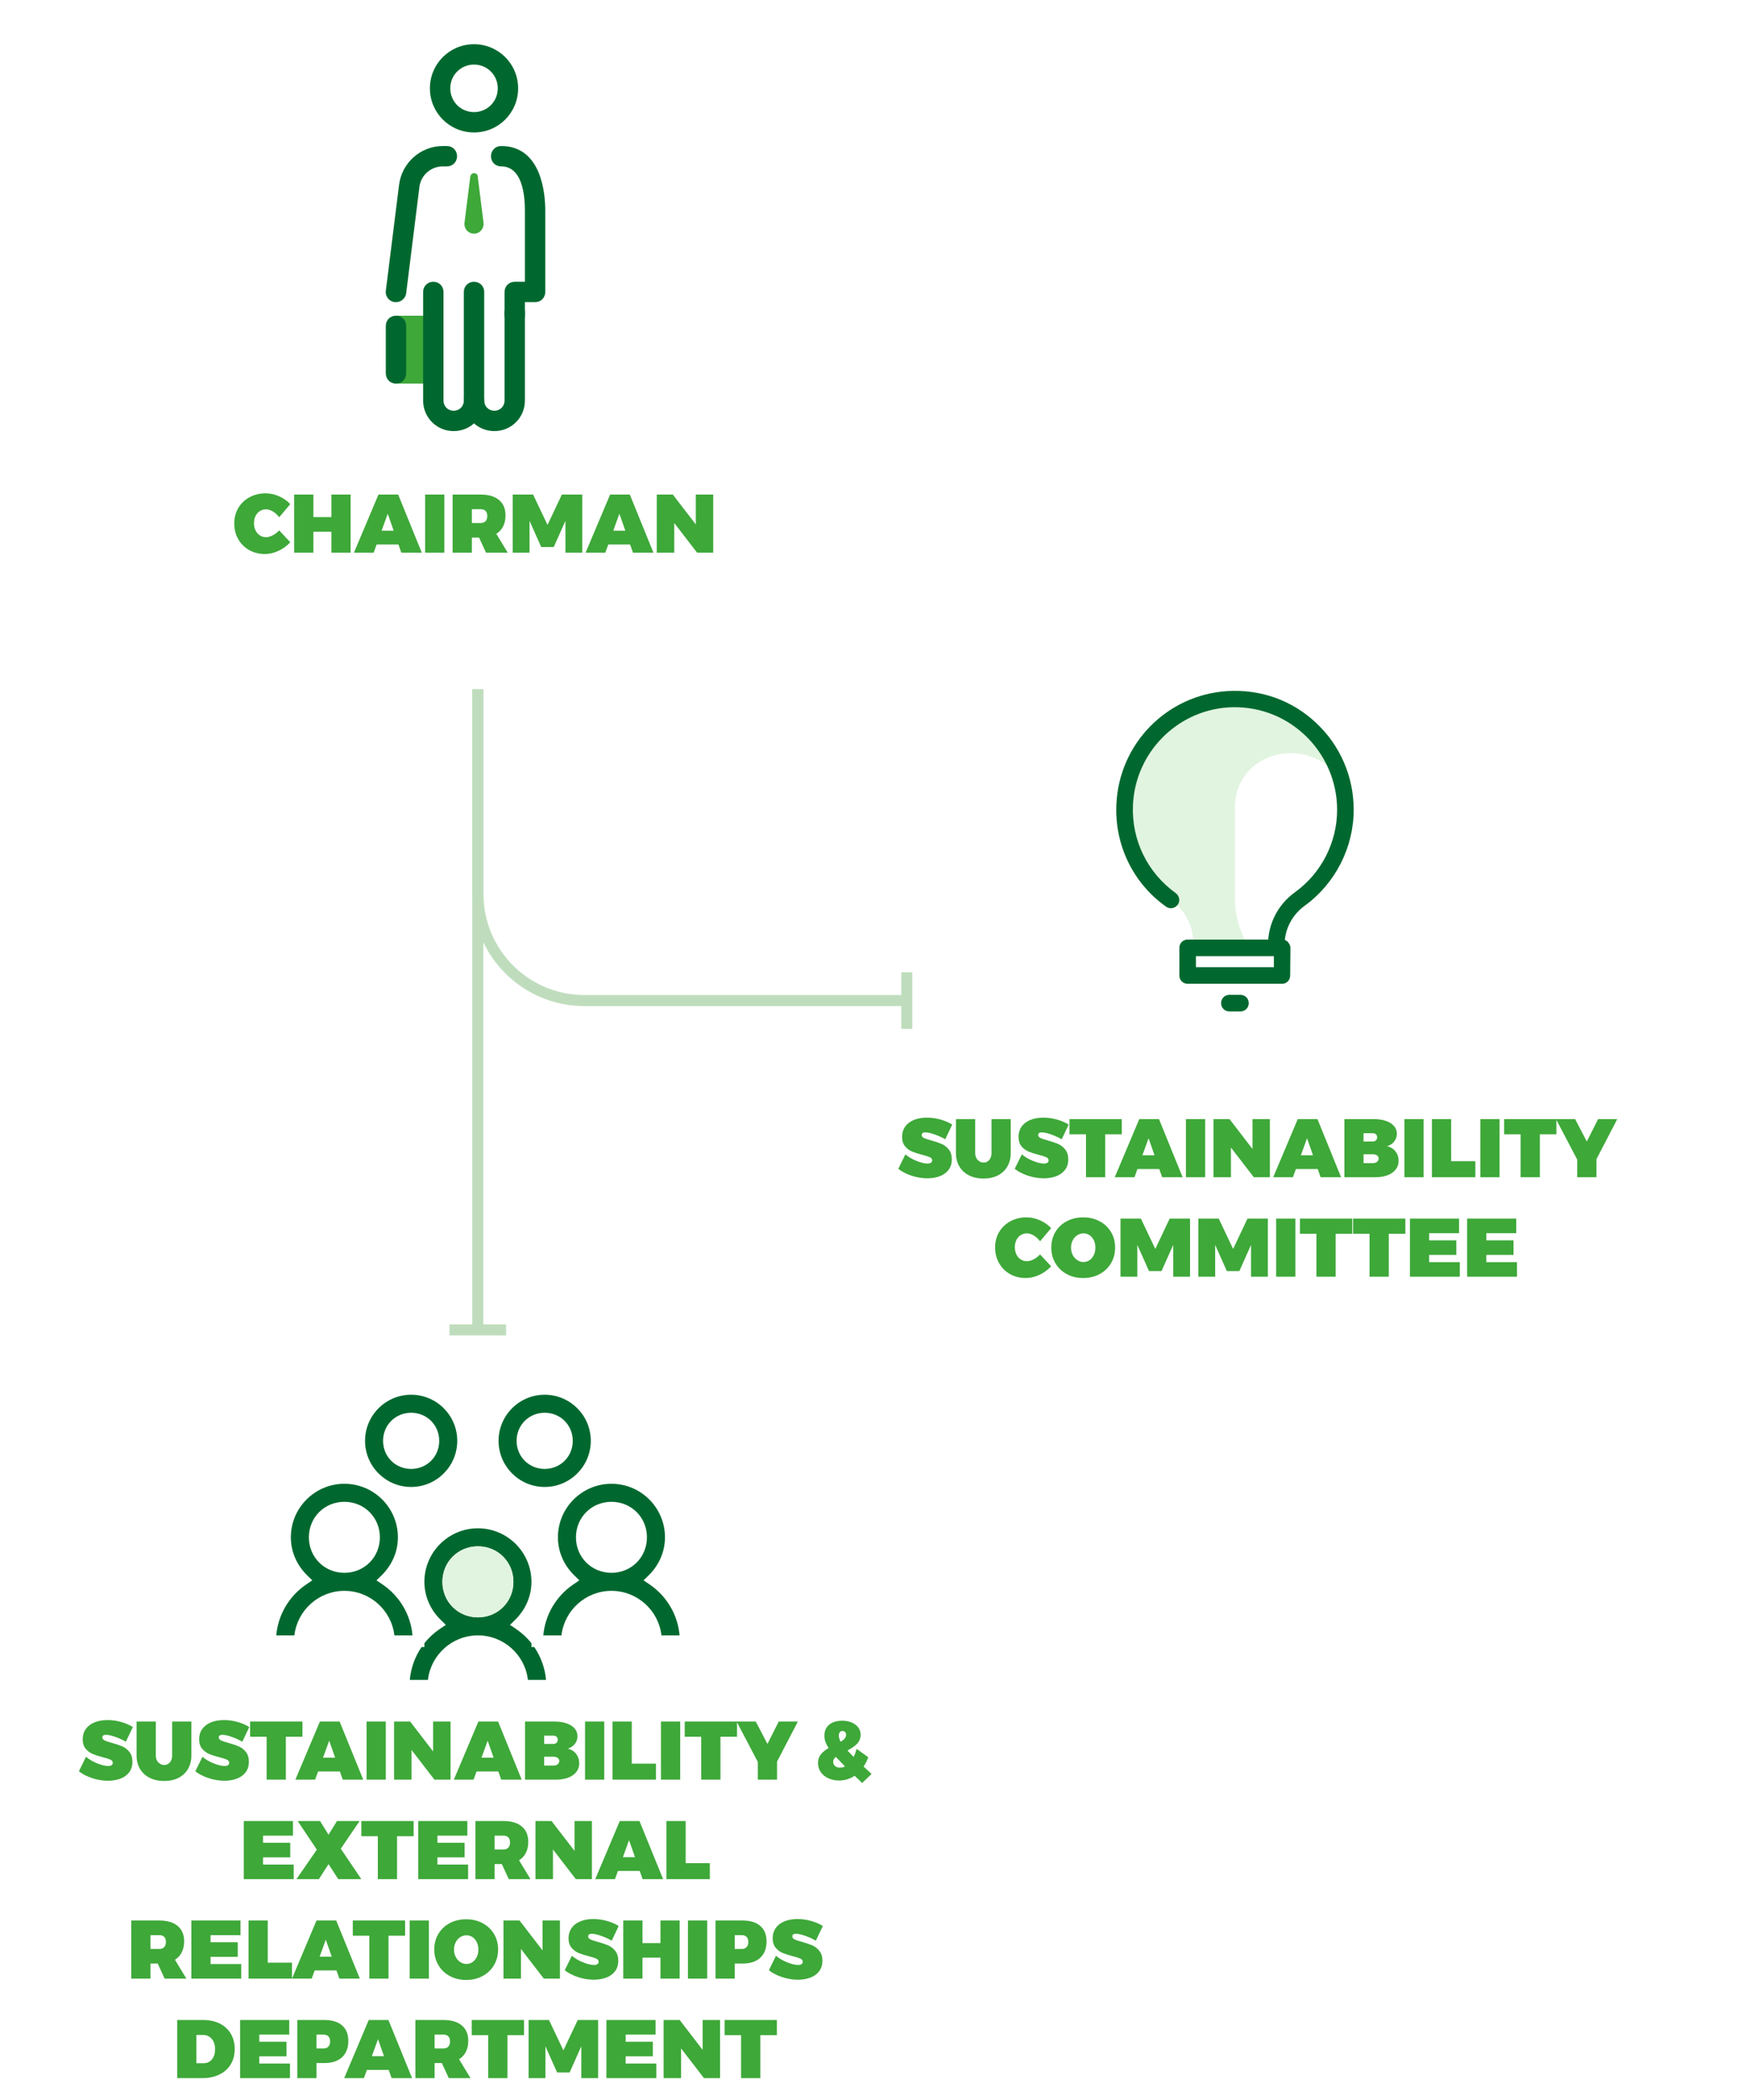 <?xml version="1.0" encoding="UTF-8"?>
<svg width="316px" height="380px" viewBox="0 0 316 380" version="1.1" xmlns="http://www.w3.org/2000/svg" xmlns:xlink="http://www.w3.org/1999/xlink">
    <title>governance-sostenibilita en TR</title>
    <g id="governance-sostenibilita-en-TR" stroke="none" stroke-width="1" fill="none" fill-rule="evenodd">
        <rect fill="#FFFFFF" x="0" y="0" width="316" height="380"></rect>
        <path d="M87.5,124.716 L87.5,161.759 C87.5,171.742 95.504,179.856 105.445,180.033 L105.777,180.036 L164.116,180.036 L164.116,182.036 L105.777,182.036 C94.694,182.036 85.687,173.143 85.502,162.105 L85.5,161.759 L85.5,124.716 L87.5,124.716 Z" id="Stroke-3" fill="#BFDDBD" fill-rule="nonzero"></path>
        <polygon id="Stroke-5" fill="#BFDDBD" fill-rule="nonzero" points="165.116 175.913 165.116 186.159 163.116 186.159 163.116 175.913"></polygon>
        <polygon id="Stroke-13" fill="#BFDDBD" fill-rule="nonzero" points="87.475 124.716 87.475 240.621 85.475 240.621 85.475 124.716"></polygon>
        <polygon id="Stroke-15" fill="#BFDDBD" fill-rule="nonzero" points="91.599 239.621 91.599 241.621 81.351 241.621 81.351 239.621"></polygon>
        <path d="M19.543,322.195 C20.363,322.195 21.108,322.07 21.777,321.82 C22.448,321.57 22.98,321.188 23.375,320.673 C23.77,320.158 23.968,319.52 23.968,318.76 C23.968,318.02 23.782,317.423 23.413,316.967 C23.043,316.512 22.61,316.18 22.115,315.97 C21.62,315.76 20.997,315.55 20.247,315.34 C19.648,315.18 19.21,315.035 18.935,314.905 C18.66,314.775 18.523,314.59 18.523,314.35 C18.523,314.04 18.738,313.885 19.168,313.885 C19.608,313.885 20.177,314.01 20.878,314.26 C21.578,314.51 22.212,314.8 22.782,315.13 L22.782,315.13 L24.043,312.475 C23.442,312.095 22.735,311.79 21.92,311.56 C21.105,311.33 20.288,311.215 19.468,311.215 C18.567,311.215 17.777,311.355 17.098,311.635 C16.418,311.915 15.893,312.317 15.523,312.842 C15.152,313.368 14.967,313.98 14.967,314.68 C14.967,315.4 15.148,315.975 15.508,316.405 C15.867,316.835 16.295,317.152 16.79,317.358 C17.285,317.562 17.902,317.76 18.642,317.95 C19.253,318.1 19.7,318.243 19.985,318.377 C20.27,318.512 20.413,318.7 20.413,318.94 C20.413,319.14 20.337,319.288 20.188,319.382 C20.038,319.478 19.832,319.525 19.573,319.525 C19.032,319.525 18.363,319.363 17.562,319.038 C16.762,318.712 16.098,318.32 15.568,317.86 L15.568,317.86 L14.277,320.485 C14.967,321.015 15.785,321.433 16.73,321.738 C17.675,322.043 18.613,322.195 19.543,322.195 Z M29.712,322.24 C30.703,322.24 31.567,322.05 32.307,321.67 C33.047,321.29 33.62,320.752 34.025,320.058 C34.43,319.363 34.633,318.555 34.633,317.635 L34.633,317.635 L34.633,311.485 L31.152,311.485 L31.152,317.635 C31.152,318.145 31.017,318.558 30.747,318.873 C30.477,319.188 30.137,319.345 29.727,319.345 C29.308,319.345 28.948,319.185 28.648,318.865 C28.348,318.545 28.198,318.135 28.198,317.635 L28.198,317.635 L28.198,311.485 L24.718,311.485 L24.718,317.635 C24.718,318.555 24.925,319.363 25.34,320.058 C25.755,320.752 26.34,321.29 27.095,321.67 C27.85,322.05 28.723,322.24 29.712,322.24 Z M40.617,322.195 C41.438,322.195 42.182,322.07 42.852,321.82 C43.523,321.57 44.055,321.188 44.45,320.673 C44.845,320.158 45.042,319.52 45.042,318.76 C45.042,318.02 44.858,317.423 44.487,316.967 C44.117,316.512 43.685,316.18 43.19,315.97 C42.695,315.76 42.072,315.55 41.322,315.34 C40.722,315.18 40.285,315.035 40.01,314.905 C39.735,314.775 39.597,314.59 39.597,314.35 C39.597,314.04 39.812,313.885 40.242,313.885 C40.682,313.885 41.252,314.01 41.953,314.26 C42.653,314.51 43.288,314.8 43.858,315.13 L43.858,315.13 L45.117,312.475 C44.517,312.095 43.81,311.79 42.995,311.56 C42.18,311.33 41.362,311.215 40.542,311.215 C39.642,311.215 38.852,311.355 38.172,311.635 C37.492,311.915 36.968,312.317 36.597,312.842 C36.227,313.368 36.042,313.98 36.042,314.68 C36.042,315.4 36.222,315.975 36.583,316.405 C36.943,316.835 37.37,317.152 37.865,317.358 C38.36,317.562 38.977,317.76 39.718,317.95 C40.328,318.1 40.775,318.243 41.06,318.377 C41.345,318.512 41.487,318.7 41.487,318.94 C41.487,319.14 41.413,319.288 41.263,319.382 C41.112,319.478 40.907,319.525 40.648,319.525 C40.108,319.525 39.438,319.363 38.638,319.038 C37.837,318.712 37.172,318.32 36.642,317.86 L36.642,317.86 L35.352,320.485 C36.042,321.015 36.86,321.433 37.805,321.738 C38.75,322.043 39.688,322.195 40.617,322.195 Z M51.733,322 L51.733,314.23 L54.733,314.23 L54.733,311.485 L45.267,311.485 L45.267,314.23 L48.252,314.23 L48.252,322 L51.733,322 Z M57.028,322 L57.568,320.515 L61.513,320.515 L62.038,322 L65.743,322 L61.468,311.485 L57.898,311.485 L53.458,322 L57.028,322 Z M60.657,318.025 L58.468,318.025 L59.578,314.95 L60.657,318.025 Z M69.823,322 L69.823,311.485 L66.343,311.485 L66.343,322 L69.823,322 Z M74.487,322 L74.487,316.63 L78.627,322 L81.537,322 L81.537,311.485 L78.388,311.485 L78.388,316.885 L74.233,311.485 L71.323,311.485 L71.323,322 L74.487,322 Z M85.707,322 L86.248,320.515 L90.192,320.515 L90.718,322 L94.422,322 L90.147,311.485 L86.578,311.485 L82.138,322 L85.707,322 Z M89.338,318.025 L87.147,318.025 L88.257,314.95 L89.338,318.025 Z M100.603,322 C101.453,322 102.195,321.88 102.83,321.64 C103.465,321.4 103.957,321.055 104.308,320.605 C104.657,320.155 104.832,319.635 104.832,319.045 C104.832,318.385 104.642,317.812 104.263,317.327 C103.882,316.842 103.377,316.53 102.748,316.39 C103.287,316.23 103.718,315.945 104.037,315.535 C104.358,315.125 104.517,314.66 104.517,314.14 C104.517,313.61 104.347,313.145 104.007,312.745 C103.668,312.345 103.183,312.035 102.552,311.815 C101.922,311.595 101.188,311.485 100.347,311.485 L100.347,311.485 L95.022,311.485 L95.022,322 L100.603,322 Z M100.153,315.535 L98.487,315.535 L98.487,314.035 L100.153,314.035 C100.392,314.035 100.585,314.103 100.73,314.238 C100.875,314.373 100.948,314.55 100.948,314.77 C100.948,315 100.875,315.185 100.73,315.325 C100.585,315.465 100.392,315.535 100.153,315.535 L100.153,315.535 Z M100.153,319.45 L98.487,319.45 L98.487,317.845 L100.153,317.845 C100.472,317.845 100.73,317.915 100.925,318.055 C101.12,318.195 101.218,318.38 101.218,318.61 C101.218,318.86 101.12,319.062 100.925,319.217 C100.73,319.373 100.472,319.45 100.153,319.45 L100.153,319.45 Z M109.362,322 L109.362,311.485 L105.882,311.485 L105.882,322 L109.362,322 Z M118.722,322 L118.722,319.105 L114.343,319.105 L114.343,311.485 L110.862,311.485 L110.862,322 L118.722,322 Z M123.103,322 L123.103,311.485 L119.623,311.485 L119.623,322 L123.103,322 Z M130.393,322 L130.393,314.23 L133.393,314.23 L133.393,311.485 L123.927,311.485 L123.927,314.23 L126.912,314.23 L126.912,322 L130.393,322 Z M140.637,322 L140.637,318.73 L144.403,311.485 L140.938,311.485 L138.898,315.535 L136.782,311.485 L133.317,311.485 L137.157,318.805 L137.157,322 L140.637,322 Z M156.042,322.6 L157.738,320.965 L157.048,320.32 L156.298,319.63 C156.657,319.1 156.938,318.535 157.137,317.935 L157.137,317.935 L155.023,316.42 C154.903,316.95 154.727,317.44 154.498,317.89 C154.058,317.45 153.683,317.06 153.373,316.72 C154.113,316.34 154.695,315.933 155.12,315.498 C155.545,315.062 155.757,314.51 155.757,313.84 C155.757,313.36 155.615,312.93 155.33,312.55 C155.045,312.17 154.653,311.873 154.153,311.658 C153.653,311.442 153.083,311.335 152.442,311.335 C151.442,311.335 150.653,311.575 150.072,312.055 C149.493,312.535 149.202,313.19 149.202,314.02 C149.202,314.4 149.26,314.765 149.375,315.115 C149.49,315.465 149.688,315.85 149.968,316.27 C149.368,316.62 148.898,317.007 148.558,317.433 C148.218,317.858 148.048,318.38 148.048,319 C148.048,319.61 148.213,320.152 148.542,320.627 C148.873,321.103 149.327,321.475 149.907,321.745 C150.488,322.015 151.143,322.15 151.873,322.15 C152.882,322.15 153.817,321.865 154.678,321.295 L154.678,321.295 L156.042,322.6 Z M152.157,315.145 C151.928,314.755 151.812,314.375 151.812,314.005 C151.812,313.765 151.87,313.57 151.985,313.42 C152.1,313.27 152.262,313.195 152.472,313.195 C152.673,313.195 152.833,313.257 152.952,313.382 C153.072,313.507 153.132,313.67 153.132,313.87 C153.132,314.12 153.048,314.348 152.877,314.553 C152.708,314.757 152.468,314.955 152.157,315.145 Z M152.007,319.825 C151.648,319.825 151.355,319.728 151.13,319.533 C150.905,319.337 150.792,319.075 150.792,318.745 C150.792,318.435 150.952,318.145 151.273,317.875 C151.893,318.535 152.447,319.11 152.938,319.6 C152.637,319.75 152.327,319.825 152.007,319.825 Z M53.157,340 L53.157,337.36 L47.608,337.36 L47.608,336.055 L52.528,336.055 L52.528,333.415 L47.608,333.415 L47.608,332.125 L53.023,332.125 L53.023,329.485 L44.127,329.485 L44.127,340 L53.157,340 Z M57.718,340 L59.458,337.285 L61.227,340 L65.397,340 L61.678,334.495 L65.082,329.485 L60.987,329.485 L59.458,331.96 L57.928,329.485 L53.877,329.485 L57.343,334.66 L53.653,340 L57.718,340 Z M71.862,340 L71.862,332.23 L74.862,332.23 L74.862,329.485 L65.397,329.485 L65.397,332.23 L68.382,332.23 L68.382,340 L71.862,340 Z M84.718,340 L84.718,337.36 L79.168,337.36 L79.168,336.055 L84.088,336.055 L84.088,333.415 L79.168,333.415 L79.168,332.125 L84.582,332.125 L84.582,329.485 L75.688,329.485 L75.688,340 L84.718,340 Z M89.517,340 L89.517,337.27 L90.823,337.27 L92.082,340 L96.013,340 L93.942,336.58 C94.483,336.25 94.895,335.803 95.18,335.238 C95.465,334.673 95.608,334.01 95.608,333.25 C95.608,332.05 95.218,331.123 94.438,330.467 C93.657,329.812 92.552,329.485 91.123,329.485 L91.123,329.485 L86.037,329.485 L86.037,340 L89.517,340 Z M91.123,334.63 L89.517,334.63 L89.517,332.125 L91.123,332.125 C91.502,332.125 91.795,332.233 92,332.447 C92.205,332.663 92.308,332.965 92.308,333.355 C92.308,333.755 92.205,334.067 92,334.293 C91.795,334.517 91.502,334.63 91.123,334.63 L91.123,334.63 Z M100.078,340 L100.078,334.63 L104.218,340 L107.127,340 L107.127,329.485 L103.978,329.485 L103.978,334.885 L99.823,329.485 L96.912,329.485 L96.912,340 L100.078,340 Z M111.297,340 L111.838,338.515 L115.782,338.515 L116.308,340 L120.013,340 L115.737,329.485 L112.168,329.485 L107.728,340 L111.297,340 Z M114.927,336.025 L112.737,336.025 L113.847,332.95 L114.927,336.025 Z M128.472,340 L128.472,337.105 L124.093,337.105 L124.093,329.485 L120.612,329.485 L120.612,340 L128.472,340 Z M27.238,358 L27.238,355.27 L28.543,355.27 L29.802,358 L33.733,358 L31.663,354.58 C32.203,354.25 32.615,353.803 32.9,353.238 C33.185,352.673 33.328,352.01 33.328,351.25 C33.328,350.05 32.938,349.123 32.157,348.467 C31.378,347.812 30.273,347.485 28.843,347.485 L28.843,347.485 L23.758,347.485 L23.758,358 L27.238,358 Z M28.843,352.63 L27.238,352.63 L27.238,350.125 L28.843,350.125 C29.223,350.125 29.515,350.233 29.72,350.447 C29.925,350.663 30.027,350.965 30.027,351.355 C30.027,351.755 29.925,352.067 29.72,352.293 C29.515,352.517 29.223,352.63 28.843,352.63 L28.843,352.63 Z M43.663,358 L43.663,355.36 L38.112,355.36 L38.112,354.055 L43.032,354.055 L43.032,351.415 L38.112,351.415 L38.112,350.125 L43.528,350.125 L43.528,347.485 L34.633,347.485 L34.633,358 L43.663,358 Z M52.843,358 L52.843,355.105 L48.462,355.105 L48.462,347.485 L44.983,347.485 L44.983,358 L52.843,358 Z M56.413,358 L56.953,356.515 L60.898,356.515 L61.422,358 L65.127,358 L60.852,347.485 L57.282,347.485 L52.843,358 L56.413,358 Z M60.042,354.025 L57.852,354.025 L58.962,350.95 L60.042,354.025 Z M70.317,358 L70.317,350.23 L73.317,350.23 L73.317,347.485 L63.852,347.485 L63.852,350.23 L66.838,350.23 L66.838,358 L70.317,358 Z M77.623,358 L77.623,347.485 L74.142,347.485 L74.142,358 L77.623,358 Z M84.373,358.24 C85.472,358.24 86.463,358.002 87.343,357.527 C88.222,357.053 88.91,356.395 89.405,355.555 C89.9,354.715 90.147,353.77 90.147,352.72 C90.147,351.68 89.9,350.745 89.405,349.915 C88.91,349.085 88.222,348.435 87.343,347.965 C86.463,347.495 85.472,347.26 84.373,347.26 C83.272,347.26 82.282,347.493 81.403,347.957 C80.522,348.423 79.835,349.07 79.34,349.9 C78.845,350.73 78.597,351.67 78.597,352.72 C78.597,353.77 78.845,354.715 79.34,355.555 C79.835,356.395 80.522,357.053 81.403,357.527 C82.282,358.002 83.272,358.24 84.373,358.24 Z M84.418,355.345 C84.017,355.345 83.645,355.23 83.3,355 C82.955,354.77 82.68,354.457 82.475,354.062 C82.27,353.668 82.168,353.225 82.168,352.735 C82.168,352.245 82.27,351.805 82.475,351.415 C82.68,351.025 82.955,350.717 83.3,350.493 C83.645,350.267 84.017,350.155 84.418,350.155 C84.817,350.155 85.183,350.265 85.513,350.485 C85.843,350.705 86.103,351.012 86.293,351.408 C86.483,351.803 86.578,352.245 86.578,352.735 C86.578,353.225 86.483,353.67 86.293,354.07 C86.103,354.47 85.843,354.783 85.513,355.007 C85.183,355.233 84.817,355.345 84.418,355.345 Z M94.287,358 L94.287,352.63 L98.427,358 L101.338,358 L101.338,347.485 L98.188,347.485 L98.188,352.885 L94.032,347.485 L91.123,347.485 L91.123,358 L94.287,358 Z M107.472,358.195 C108.293,358.195 109.037,358.07 109.707,357.82 C110.377,357.57 110.91,357.188 111.305,356.673 C111.7,356.158 111.897,355.52 111.897,354.76 C111.897,354.02 111.713,353.423 111.343,352.967 C110.972,352.512 110.54,352.18 110.045,351.97 C109.55,351.76 108.927,351.55 108.177,351.34 C107.578,351.18 107.14,351.035 106.865,350.905 C106.59,350.775 106.453,350.59 106.453,350.35 C106.453,350.04 106.668,349.885 107.097,349.885 C107.537,349.885 108.108,350.01 108.808,350.26 C109.507,350.51 110.142,350.8 110.713,351.13 L110.713,351.13 L111.972,348.475 C111.373,348.095 110.665,347.79 109.85,347.56 C109.035,347.33 108.218,347.215 107.397,347.215 C106.498,347.215 105.707,347.355 105.028,347.635 C104.347,347.915 103.823,348.317 103.453,348.842 C103.082,349.368 102.897,349.98 102.897,350.68 C102.897,351.4 103.078,351.975 103.438,352.405 C103.797,352.835 104.225,353.152 104.72,353.358 C105.215,353.562 105.832,353.76 106.573,353.95 C107.183,354.1 107.63,354.243 107.915,354.377 C108.2,354.512 108.343,354.7 108.343,354.94 C108.343,355.14 108.267,355.288 108.118,355.382 C107.968,355.478 107.763,355.525 107.502,355.525 C106.963,355.525 106.293,355.363 105.493,355.038 C104.692,354.712 104.028,354.32 103.498,353.86 L103.498,353.86 L102.207,356.485 C102.897,357.015 103.715,357.433 104.66,357.738 C105.605,358.043 106.543,358.195 107.472,358.195 Z M116.278,358 L116.278,354.205 L119.532,354.205 L119.532,358 L123.013,358 L123.013,347.485 L119.532,347.485 L119.532,351.565 L116.278,351.565 L116.278,347.485 L112.797,347.485 L112.797,358 L116.278,358 Z M127.993,358 L127.993,347.485 L124.513,347.485 L124.513,358 L127.993,358 Z M132.972,358 L132.972,355.27 L134.428,355.27 C135.798,355.27 136.857,354.918 137.607,354.212 C138.357,353.507 138.732,352.52 138.732,351.25 C138.732,350.05 138.357,349.123 137.607,348.467 C136.857,347.812 135.798,347.485 134.428,347.485 L134.428,347.485 L129.493,347.485 L129.493,358 L132.972,358 Z M134.248,352.63 L132.972,352.63 L132.972,350.125 L134.248,350.125 C134.627,350.125 134.92,350.233 135.125,350.447 C135.33,350.663 135.433,350.965 135.433,351.355 C135.433,351.755 135.33,352.067 135.125,352.293 C134.92,352.517 134.627,352.63 134.248,352.63 L134.248,352.63 Z M144.417,358.195 C145.238,358.195 145.982,358.07 146.653,357.82 C147.322,357.57 147.855,357.188 148.25,356.673 C148.645,356.158 148.843,355.52 148.843,354.76 C148.843,354.02 148.657,353.423 148.287,352.967 C147.917,352.512 147.485,352.18 146.99,351.97 C146.495,351.76 145.873,351.55 145.123,351.34 C144.523,351.18 144.085,351.035 143.81,350.905 C143.535,350.775 143.398,350.59 143.398,350.35 C143.398,350.04 143.613,349.885 144.042,349.885 C144.482,349.885 145.053,350.01 145.752,350.26 C146.452,350.51 147.088,350.8 147.657,351.13 L147.657,351.13 L148.917,348.475 C148.317,348.095 147.61,347.79 146.795,347.56 C145.98,347.33 145.162,347.215 144.343,347.215 C143.442,347.215 142.653,347.355 141.972,347.635 C141.292,347.915 140.768,348.317 140.398,348.842 C140.028,349.368 139.843,349.98 139.843,350.68 C139.843,351.4 140.023,351.975 140.382,352.405 C140.743,352.835 141.17,353.152 141.665,353.358 C142.16,353.562 142.778,353.76 143.518,353.95 C144.127,354.1 144.575,354.243 144.86,354.377 C145.145,354.512 145.287,354.7 145.287,354.94 C145.287,355.14 145.213,355.288 145.062,355.382 C144.912,355.478 144.708,355.525 144.447,355.525 C143.907,355.525 143.238,355.363 142.438,355.038 C141.637,354.712 140.972,354.32 140.442,353.86 L140.442,353.86 L139.153,356.485 C139.843,357.015 140.66,357.433 141.605,357.738 C142.55,358.043 143.488,358.195 144.417,358.195 Z M36.627,376 C37.797,376 38.825,375.783 39.71,375.348 C40.595,374.913 41.278,374.3 41.758,373.51 C42.237,372.72 42.477,371.795 42.477,370.735 C42.477,369.685 42.242,368.762 41.773,367.967 C41.303,367.173 40.638,366.56 39.778,366.13 C38.917,365.7 37.913,365.485 36.763,365.485 L36.763,365.485 L32.068,365.485 L32.068,376 L36.627,376 Z M36.852,373.3 L35.547,373.3 L35.547,368.185 L36.688,368.185 C37.367,368.185 37.91,368.42 38.315,368.89 C38.72,369.36 38.922,369.985 38.922,370.765 C38.922,371.535 38.735,372.15 38.36,372.61 C37.985,373.07 37.483,373.3 36.852,373.3 L36.852,373.3 Z M52.483,376 L52.483,373.36 L46.932,373.36 L46.932,372.055 L51.852,372.055 L51.852,369.415 L46.932,369.415 L46.932,368.125 L52.347,368.125 L52.347,365.485 L43.453,365.485 L43.453,376 L52.483,376 Z M57.282,376 L57.282,373.27 L58.737,373.27 C60.108,373.27 61.167,372.918 61.917,372.212 C62.667,371.507 63.042,370.52 63.042,369.25 C63.042,368.05 62.667,367.123 61.917,366.467 C61.167,365.812 60.108,365.485 58.737,365.485 L58.737,365.485 L53.803,365.485 L53.803,376 L57.282,376 Z M58.557,370.63 L57.282,370.63 L57.282,368.125 L58.557,368.125 C58.938,368.125 59.23,368.233 59.435,368.447 C59.64,368.663 59.742,368.965 59.742,369.355 C59.742,369.755 59.64,370.067 59.435,370.293 C59.23,370.517 58.938,370.63 58.557,370.63 L58.557,370.63 Z M65.862,376 L66.403,374.515 L70.347,374.515 L70.873,376 L74.578,376 L70.302,365.485 L66.733,365.485 L62.292,376 L65.862,376 Z M69.493,372.025 L67.302,372.025 L68.412,368.95 L69.493,372.025 Z M78.657,376 L78.657,373.27 L79.963,373.27 L81.222,376 L85.153,376 L83.082,372.58 C83.623,372.25 84.035,371.803 84.32,371.238 C84.605,370.673 84.748,370.01 84.748,369.25 C84.748,368.05 84.358,367.123 83.578,366.467 C82.797,365.812 81.692,365.485 80.263,365.485 L80.263,365.485 L75.177,365.485 L75.177,376 L78.657,376 Z M80.263,370.63 L78.657,370.63 L78.657,368.125 L80.263,368.125 C80.642,368.125 80.935,368.233 81.14,368.447 C81.345,368.663 81.448,368.965 81.448,369.355 C81.448,369.755 81.345,370.067 81.14,370.293 C80.935,370.517 80.642,370.63 80.263,370.63 L80.263,370.63 Z M91.843,376 L91.843,368.23 L94.843,368.23 L94.843,365.485 L85.377,365.485 L85.377,368.23 L88.362,368.23 L88.362,376 L91.843,376 Z M98.713,376 L98.713,370.24 L100.828,374.98 L103.093,374.98 L105.207,370.24 L105.207,376 L108.252,376 L108.252,365.485 L104.562,365.485 L101.968,370.975 L99.358,365.485 L95.668,365.485 L95.668,376 L98.713,376 Z M118.782,376 L118.782,373.36 L113.233,373.36 L113.233,372.055 L118.153,372.055 L118.153,369.415 L113.233,369.415 L113.233,368.125 L118.647,368.125 L118.647,365.485 L109.752,365.485 L109.752,376 L118.782,376 Z M123.267,376 L123.267,370.63 L127.407,376 L130.317,376 L130.317,365.485 L127.168,365.485 L127.168,370.885 L123.013,365.485 L120.103,365.485 L120.103,376 L123.267,376 Z M137.607,376 L137.607,368.23 L140.607,368.23 L140.607,365.485 L131.143,365.485 L131.143,368.23 L134.127,368.23 L134.127,376 L137.607,376 Z" id="SUSTAINABILITY&amp;EXTERNALRELATIONSHIPSDEPARTMENT" fill="#3EA839" fill-rule="nonzero"></path>
        <path d="M167.838,213.195 C168.657,213.195 169.403,213.07 170.072,212.82 C170.743,212.57 171.275,212.188 171.67,211.673 C172.065,211.157 172.262,210.52 172.262,209.76 C172.262,209.02 172.077,208.423 171.708,207.968 C171.338,207.512 170.905,207.18 170.41,206.97 C169.915,206.76 169.292,206.55 168.542,206.34 C167.942,206.18 167.505,206.035 167.23,205.905 C166.955,205.775 166.817,205.59 166.817,205.35 C166.817,205.04 167.032,204.885 167.463,204.885 C167.903,204.885 168.472,205.01 169.173,205.26 C169.873,205.51 170.507,205.8 171.077,206.13 L171.077,206.13 L172.338,203.475 C171.738,203.095 171.03,202.79 170.215,202.56 C169.4,202.33 168.583,202.215 167.762,202.215 C166.863,202.215 166.072,202.355 165.393,202.635 C164.713,202.915 164.188,203.317 163.817,203.843 C163.447,204.368 163.262,204.98 163.262,205.68 C163.262,206.4 163.442,206.975 163.803,207.405 C164.162,207.835 164.59,208.153 165.085,208.357 C165.58,208.562 166.197,208.76 166.938,208.95 C167.548,209.1 167.995,209.243 168.28,209.377 C168.565,209.512 168.708,209.7 168.708,209.94 C168.708,210.14 168.632,210.287 168.482,210.382 C168.333,210.477 168.127,210.525 167.868,210.525 C167.327,210.525 166.657,210.363 165.857,210.037 C165.058,209.713 164.393,209.32 163.863,208.86 L163.863,208.86 L162.572,211.485 C163.262,212.015 164.08,212.433 165.025,212.738 C165.97,213.042 166.907,213.195 167.838,213.195 Z M178.007,213.24 C178.998,213.24 179.863,213.05 180.602,212.67 C181.343,212.29 181.915,211.752 182.32,211.058 C182.725,210.363 182.928,209.555 182.928,208.635 L182.928,208.635 L182.928,202.485 L179.447,202.485 L179.447,208.635 C179.447,209.145 179.312,209.558 179.042,209.873 C178.773,210.188 178.433,210.345 178.023,210.345 C177.602,210.345 177.243,210.185 176.942,209.865 C176.643,209.545 176.493,209.135 176.493,208.635 L176.493,208.635 L176.493,202.485 L173.012,202.485 L173.012,208.635 C173.012,209.555 173.22,210.363 173.635,211.058 C174.05,211.752 174.635,212.29 175.39,212.67 C176.145,213.05 177.018,213.24 178.007,213.24 Z M188.912,213.195 C189.732,213.195 190.477,213.07 191.148,212.82 C191.817,212.57 192.35,212.188 192.745,211.673 C193.14,211.157 193.338,210.52 193.338,209.76 C193.338,209.02 193.153,208.423 192.782,207.968 C192.412,207.512 191.98,207.18 191.485,206.97 C190.99,206.76 190.368,206.55 189.618,206.34 C189.018,206.18 188.58,206.035 188.305,205.905 C188.03,205.775 187.893,205.59 187.893,205.35 C187.893,205.04 188.107,204.885 188.537,204.885 C188.977,204.885 189.548,205.01 190.248,205.26 C190.947,205.51 191.583,205.8 192.153,206.13 L192.153,206.13 L193.412,203.475 C192.812,203.095 192.105,202.79 191.29,202.56 C190.475,202.33 189.657,202.215 188.838,202.215 C187.938,202.215 187.148,202.355 186.468,202.635 C185.787,202.915 185.262,203.317 184.893,203.843 C184.523,204.368 184.338,204.98 184.338,205.68 C184.338,206.4 184.518,206.975 184.877,207.405 C185.238,207.835 185.665,208.153 186.16,208.357 C186.655,208.562 187.273,208.76 188.012,208.95 C188.623,209.1 189.07,209.243 189.355,209.377 C189.64,209.512 189.782,209.7 189.782,209.94 C189.782,210.14 189.708,210.287 189.558,210.382 C189.407,210.477 189.202,210.525 188.942,210.525 C188.403,210.525 187.732,210.363 186.933,210.037 C186.132,209.713 185.468,209.32 184.938,208.86 L184.938,208.86 L183.648,211.485 C184.338,212.015 185.155,212.433 186.1,212.738 C187.045,213.042 187.982,213.195 188.912,213.195 Z M200.028,213 L200.028,205.23 L203.028,205.23 L203.028,202.485 L193.562,202.485 L193.562,205.23 L196.548,205.23 L196.548,213 L200.028,213 Z M205.322,213 L205.863,211.515 L209.808,211.515 L210.333,213 L214.037,213 L209.762,202.485 L206.192,202.485 L201.752,213 L205.322,213 Z M208.952,209.025 L206.762,209.025 L207.873,205.95 L208.952,209.025 Z M218.118,213 L218.118,202.485 L214.637,202.485 L214.637,213 L218.118,213 Z M222.782,213 L222.782,207.63 L226.923,213 L229.833,213 L229.833,202.485 L226.683,202.485 L226.683,207.885 L222.528,202.485 L219.618,202.485 L219.618,213 L222.782,213 Z M234.002,213 L234.542,211.515 L238.488,211.515 L239.012,213 L242.718,213 L238.442,202.485 L234.873,202.485 L230.433,213 L234.002,213 Z M237.632,209.025 L235.442,209.025 L236.553,205.95 L237.632,209.025 Z M248.898,213 C249.748,213 250.49,212.88 251.125,212.64 C251.76,212.4 252.252,212.055 252.602,211.605 C252.952,211.155 253.127,210.635 253.127,210.045 C253.127,209.385 252.938,208.812 252.558,208.327 C252.178,207.843 251.673,207.53 251.042,207.39 C251.583,207.23 252.012,206.945 252.333,206.535 C252.653,206.125 252.812,205.66 252.812,205.14 C252.812,204.61 252.643,204.145 252.303,203.745 C251.963,203.345 251.477,203.035 250.847,202.815 C250.218,202.595 249.482,202.485 248.643,202.485 L248.643,202.485 L243.317,202.485 L243.317,213 L248.898,213 Z M248.447,206.535 L246.782,206.535 L246.782,205.035 L248.447,205.035 C248.688,205.035 248.88,205.102 249.025,205.238 C249.17,205.373 249.243,205.55 249.243,205.77 C249.243,206 249.17,206.185 249.025,206.325 C248.88,206.465 248.688,206.535 248.447,206.535 L248.447,206.535 Z M248.447,210.45 L246.782,210.45 L246.782,208.845 L248.447,208.845 C248.768,208.845 249.025,208.915 249.22,209.055 C249.415,209.195 249.512,209.38 249.512,209.61 C249.512,209.86 249.415,210.062 249.22,210.218 C249.025,210.373 248.768,210.45 248.447,210.45 L248.447,210.45 Z M257.658,213 L257.658,202.485 L254.178,202.485 L254.178,213 L257.658,213 Z M267.017,213 L267.017,210.105 L262.637,210.105 L262.637,202.485 L259.158,202.485 L259.158,213 L267.017,213 Z M271.397,213 L271.397,202.485 L267.918,202.485 L267.918,213 L271.397,213 Z M278.688,213 L278.688,205.23 L281.688,205.23 L281.688,202.485 L272.223,202.485 L272.223,205.23 L275.207,205.23 L275.207,213 L278.688,213 Z M288.933,213 L288.933,209.73 L292.697,202.485 L289.233,202.485 L287.192,206.535 L285.077,202.485 L281.613,202.485 L285.452,209.805 L285.452,213 L288.933,213 Z M185.665,231.24 C186.475,231.24 187.292,231.048 188.118,230.662 C188.942,230.278 189.65,229.76 190.24,229.11 L190.24,229.11 L188.23,226.965 C187.89,227.335 187.502,227.632 187.067,227.857 C186.632,228.083 186.225,228.195 185.845,228.195 C185.435,228.195 185.062,228.085 184.727,227.865 C184.393,227.645 184.132,227.343 183.947,226.958 C183.762,226.572 183.67,226.14 183.67,225.66 C183.67,225.18 183.762,224.75 183.947,224.37 C184.132,223.99 184.393,223.692 184.727,223.477 C185.062,223.262 185.435,223.155 185.845,223.155 C186.255,223.155 186.678,223.287 187.113,223.553 C187.548,223.817 187.92,224.165 188.23,224.595 L188.23,224.595 L190.24,222.21 C189.7,221.62 189.025,221.148 188.215,220.792 C187.405,220.438 186.6,220.26 185.8,220.26 C184.71,220.26 183.732,220.495 182.868,220.965 C182.002,221.435 181.325,222.083 180.835,222.907 C180.345,223.732 180.1,224.665 180.1,225.705 C180.1,226.755 180.34,227.702 180.82,228.548 C181.3,229.393 181.963,230.053 182.808,230.528 C183.653,231.002 184.605,231.24 185.665,231.24 Z M196.045,231.24 C197.145,231.24 198.135,231.002 199.015,230.528 C199.895,230.053 200.583,229.395 201.077,228.555 C201.572,227.715 201.82,226.77 201.82,225.72 C201.82,224.68 201.572,223.745 201.077,222.915 C200.583,222.085 199.895,221.435 199.015,220.965 C198.135,220.495 197.145,220.26 196.045,220.26 C194.945,220.26 193.955,220.493 193.075,220.958 C192.195,221.423 191.507,222.07 191.012,222.9 C190.518,223.73 190.27,224.67 190.27,225.72 C190.27,226.77 190.518,227.715 191.012,228.555 C191.507,229.395 192.195,230.053 193.075,230.528 C193.955,231.002 194.945,231.24 196.045,231.24 Z M196.09,228.345 C195.69,228.345 195.317,228.23 194.972,228 C194.627,227.77 194.352,227.458 194.148,227.062 C193.942,226.667 193.84,226.225 193.84,225.735 C193.84,225.245 193.942,224.805 194.148,224.415 C194.352,224.025 194.627,223.718 194.972,223.493 C195.317,223.268 195.69,223.155 196.09,223.155 C196.49,223.155 196.855,223.265 197.185,223.485 C197.515,223.705 197.775,224.012 197.965,224.407 C198.155,224.803 198.25,225.245 198.25,225.735 C198.25,226.225 198.155,226.67 197.965,227.07 C197.775,227.47 197.515,227.782 197.185,228.007 C196.855,228.232 196.49,228.345 196.09,228.345 Z M205.84,231 L205.84,225.24 L207.955,229.98 L210.22,229.98 L212.335,225.24 L212.335,231 L215.38,231 L215.38,220.485 L211.69,220.485 L209.095,225.975 L206.485,220.485 L202.795,220.485 L202.795,231 L205.84,231 Z M219.925,231 L219.925,225.24 L222.04,229.98 L224.305,229.98 L226.42,225.24 L226.42,231 L229.465,231 L229.465,220.485 L225.775,220.485 L223.18,225.975 L220.57,220.485 L216.88,220.485 L216.88,231 L219.925,231 Z M234.445,231 L234.445,220.485 L230.965,220.485 L230.965,231 L234.445,231 Z M241.735,231 L241.735,223.23 L244.735,223.23 L244.735,220.485 L235.27,220.485 L235.27,223.23 L238.255,223.23 L238.255,231 L241.735,231 Z M251.35,231 L251.35,223.23 L254.35,223.23 L254.35,220.485 L244.885,220.485 L244.885,223.23 L247.87,223.23 L247.87,231 L251.35,231 Z M264.205,231 L264.205,228.36 L258.655,228.36 L258.655,227.055 L263.575,227.055 L263.575,224.415 L258.655,224.415 L258.655,223.125 L264.07,223.125 L264.07,220.485 L255.175,220.485 L255.175,231 L264.205,231 Z M274.555,231 L274.555,228.36 L269.005,228.36 L269.005,227.055 L273.925,227.055 L273.925,224.415 L269.005,224.415 L269.005,223.125 L274.42,223.125 L274.42,220.485 L265.525,220.485 L265.525,231 L274.555,231 Z" id="SUSTAINABILITYCOMMITTEE" fill="#3EA839" fill-rule="nonzero"></path>
        <path d="M47.96,100.24 C48.77,100.24 49.587,100.047 50.413,99.662 C51.237,99.278 51.945,98.76 52.535,98.11 L52.535,98.11 L50.525,95.965 C50.185,96.335 49.797,96.632 49.362,96.858 C48.928,97.082 48.52,97.195 48.14,97.195 C47.73,97.195 47.358,97.085 47.023,96.865 C46.688,96.645 46.428,96.343 46.242,95.957 C46.057,95.573 45.965,95.14 45.965,94.66 C45.965,94.18 46.057,93.75 46.242,93.37 C46.428,92.99 46.688,92.692 47.023,92.478 C47.358,92.263 47.73,92.155 48.14,92.155 C48.55,92.155 48.972,92.287 49.407,92.552 C49.843,92.817 50.215,93.165 50.525,93.595 L50.525,93.595 L52.535,91.21 C51.995,90.62 51.32,90.147 50.51,89.793 C49.7,89.438 48.895,89.26 48.095,89.26 C47.005,89.26 46.028,89.495 45.163,89.965 C44.297,90.435 43.62,91.082 43.13,91.907 C42.64,92.733 42.395,93.665 42.395,94.705 C42.395,95.755 42.635,96.703 43.115,97.547 C43.595,98.392 44.258,99.052 45.102,99.528 C45.947,100.002 46.9,100.24 47.96,100.24 Z M56.72,100 L56.72,96.205 L59.975,96.205 L59.975,100 L63.455,100 L63.455,89.485 L59.975,89.485 L59.975,93.565 L56.72,93.565 L56.72,89.485 L53.24,89.485 L53.24,100 L56.72,100 Z M67.625,100 L68.165,98.515 L72.11,98.515 L72.635,100 L76.34,100 L72.065,89.485 L68.495,89.485 L64.055,100 L67.625,100 Z M71.255,96.025 L69.065,96.025 L70.175,92.95 L71.255,96.025 Z M80.42,100 L80.42,89.485 L76.94,89.485 L76.94,100 L80.42,100 Z M85.4,100 L85.4,97.27 L86.705,97.27 L87.965,100 L91.895,100 L89.825,96.58 C90.365,96.25 90.778,95.802 91.062,95.237 C91.347,94.672 91.49,94.01 91.49,93.25 C91.49,92.05 91.1,91.123 90.32,90.468 C89.54,89.812 88.435,89.485 87.005,89.485 L87.005,89.485 L81.92,89.485 L81.92,100 L85.4,100 Z M87.005,94.63 L85.4,94.63 L85.4,92.125 L87.005,92.125 C87.385,92.125 87.677,92.233 87.882,92.448 C88.088,92.662 88.19,92.965 88.19,93.355 C88.19,93.755 88.088,94.067 87.882,94.293 C87.677,94.517 87.385,94.63 87.005,94.63 L87.005,94.63 Z M95.84,100 L95.84,94.24 L97.955,98.98 L100.22,98.98 L102.335,94.24 L102.335,100 L105.38,100 L105.38,89.485 L101.69,89.485 L99.095,94.975 L96.485,89.485 L92.795,89.485 L92.795,100 L95.84,100 Z M109.55,100 L110.09,98.515 L114.035,98.515 L114.56,100 L118.265,100 L113.99,89.485 L110.42,89.485 L105.98,100 L109.55,100 Z M113.18,96.025 L110.99,96.025 L112.1,92.95 L113.18,96.025 Z M122.03,100 L122.03,94.63 L126.17,100 L129.08,100 L129.08,89.485 L125.93,89.485 L125.93,94.885 L121.775,89.485 L118.865,89.485 L118.865,100 L122.03,100 Z" id="CHAIRMAN" fill="#3EA839" fill-rule="nonzero"></path>
        <g id="icons8-profitable-idea" transform="translate(202, 125)" fill-rule="nonzero">
            <path d="M41.5,21.5 C41.5,10 31.75,0.75 20.1,1.55 C10.05,2.25 2,10.5 1.55,20.5 C1.2,27.65 4.6,34 9.9,37.8 C12.5,39.65 14,42.65 14,45.85 L14,51.5 L29,51.5 L29,45.85 C29,42.6 30.6,39.6 33.25,37.7 C38.25,34.1 41.5,28.15 41.5,21.5 Z" id="Path" fill="#E1F4E0"></path>
            <path d="M21.5,21.3 L21.5,37.5 C21.5,43.1 24.3,48.35 29,51.5 L29,51.5 L29,45.85 C29,42.6 30.6,39.6 33.25,37.7 C38.25,34.1 41.5,28.15 41.5,21.5 C41.5,21.2 41.5,20.95 41.5,20.7 C41,7.75 21.5,8.35 21.5,21.3 Z" id="Path" fill="#FFFFFF"></path>
            <path d="M29,47.35 C28.15,47.35 27.5,46.7 27.5,45.85 C27.5,42.15 29.3,38.65 32.35,36.45 C37.15,33 40,27.4 40,21.5 C40,16.4 37.85,11.45 34.1,7.95 C30.3,4.4 25.35,2.65 20.15,3 C10.85,3.7 3.5,11.25 3.05,20.6 C2.75,26.95 5.65,32.9 10.8,36.6 C11.45,37.1 11.65,38 11.15,38.7 C10.65,39.35 9.75,39.55 9.05,39.05 C3.05,34.8 -0.3,27.85 0.05,20.5 C0.55,9.55 9.15,0.8 20,0.05 C26.05,-0.35 31.8,1.65 36.2,5.8 C40.55,9.85 43,15.55 43,21.5 C43,28.35 39.65,34.9 34.1,38.9 C31.85,40.55 30.5,43.15 30.5,45.85 C30.5,46.7 29.85,47.35 29,47.35 Z" id="Path" fill="#00682F"></path>
            <polyline id="Path" fill="#FFFFFF" points="30.05 46.5 21.5 46.5 12.95 46.5 12.95 51.5 30.05 51.5 30.05 46.5 30.05 46.5"></polyline>
            <path d="M30.05,53 L12.95,53 C12.1,53 11.45,52.35 11.45,51.5 L11.45,46.5 C11.45,45.65 12.1,45 12.95,45 L30.05,45 C30.45,45 30.85,45.15 31.1,45.45 C31.35,45.75 31.55,46.1 31.55,46.5 L31.5,51.5 C31.5,52.35 30.85,53 30.05,53 Z M14.45,50 L28.55,50 L28.55,48 L14.45,48 L14.45,50 Z M22.5,58 L20.5,58 C19.65,58 19,57.35 19,56.5 C19,55.65 19.65,55 20.5,55 L22.5,55 C23.35,55 24,55.65 24,56.5 C24,57.35 23.35,58 22.5,58 Z" id="Shape" fill="#00682F"></path>
        </g>
        <g id="icons8-leader" transform="translate(69, 8)" fill-rule="nonzero">
            <g id="Group" transform="translate(0.211, 0)">
                <path d="M16.579,38.684 L23.947,38.684 L23.947,64.474 C23.947,66.5 22.289,68.158 20.263,68.158 C18.237,68.158 16.579,66.5 16.579,64.474 C16.579,66.5 14.921,68.158 12.895,68.158 C10.868,68.158 9.211,66.5 9.211,64.474 L9.211,38.684 L16.579,38.684 Z" id="Path" fill="#FFFFFF"></path>
                <path d="M11.667,20.263 L21.491,20.263 C24.868,20.263 27.632,23.026 27.632,26.404 L27.632,44.825 L16.579,44.825 L16.579,44.825 L9.211,44.825 L2.456,44.825 L4.851,25.667 C5.219,22.596 7.86,20.263 10.93,20.263 L11.667,20.263 Z" id="Path" fill="#FFFFFF"></path>
                <polygon id="Path" fill="#3EA839" transform="translate(6.754, 55.263) rotate(-180) translate(-6.754, -55.263) " points="2.456 49.123 11.053 49.123 11.053 61.404 2.456 61.404"></polygon>
                <path d="M15.351,33.772 C14.982,33.404 14.798,32.851 14.86,32.298 L15.904,23.947 C15.965,23.579 16.272,23.333 16.579,23.333 L16.579,23.333 C16.947,23.333 17.254,23.579 17.254,23.947 L18.298,32.298 C18.36,32.851 18.175,33.342 17.807,33.772 L17.807,33.772 C17.132,34.447 16.026,34.447 15.351,33.772 L15.351,33.772 Z" id="Shape" fill="#3EA839"></path>
                <path d="M2.456,46.667 C2.395,46.667 2.333,46.667 2.211,46.667 C1.228,46.544 0.491,45.623 0.614,44.64 L3.009,25.482 C3.5,21.43 6.939,18.421 10.93,18.421 L11.667,18.421 C12.711,18.421 13.509,19.219 13.509,20.263 C13.509,21.307 12.711,22.105 11.667,22.105 L10.93,22.105 C8.781,22.105 6.939,23.702 6.693,25.851 L4.298,45.07 C4.175,45.991 3.377,46.667 2.456,46.667 Z M12.895,70 C9.825,70 7.368,67.544 7.368,64.474 L7.368,44.825 C7.368,43.781 8.167,42.982 9.211,42.982 C10.254,42.982 11.053,43.781 11.053,44.825 L11.053,64.474 C11.053,65.518 11.851,66.316 12.895,66.316 C13.939,66.316 14.737,65.518 14.737,64.474 L14.737,44.825 C14.737,43.781 15.535,42.982 16.579,42.982 C17.623,42.982 18.421,43.781 18.421,44.825 L18.421,64.474 C18.421,67.544 15.965,70 12.895,70 Z M2.456,61.404 C1.412,61.404 0.614,60.605 0.614,59.561 L0.614,50.965 C0.614,49.921 1.412,49.123 2.456,49.123 C3.5,49.123 4.298,49.921 4.298,50.965 L4.298,59.561 C4.298,60.605 3.5,61.404 2.456,61.404 Z M23.947,50.842 C22.904,50.842 22.105,50.044 22.105,49 L22.105,44.825 C22.105,43.781 22.904,42.982 23.947,42.982 L25.789,42.982 L25.789,30.088 C25.789,27.079 25.237,22.105 21.491,22.105 C20.447,22.105 19.649,21.307 19.649,20.263 C19.649,19.219 20.447,18.421 21.491,18.421 C28.921,18.421 29.474,27.325 29.474,30.088 L29.474,44.825 C29.474,45.868 28.675,46.667 27.632,46.667 L25.789,46.667 L25.789,49 C25.789,50.044 24.991,50.842 23.947,50.842 Z" id="Shape" fill="#00682F"></path>
                <path d="M16.579,1.842 C13.188,1.842 10.439,4.591 10.439,7.982 C10.439,11.374 13.188,14.123 16.579,14.123 C19.97,14.123 22.719,11.374 22.719,7.982 C22.719,4.591 19.97,1.842 16.579,1.842 Z" id="Path" fill="#FFFFFF"></path>
                <path d="M16.579,15.965 C12.158,15.965 8.596,12.404 8.596,7.982 C8.596,3.561 12.158,0 16.579,0 C21,0 24.561,3.561 24.561,7.982 C24.561,12.404 21,15.965 16.579,15.965 Z M16.579,3.684 C14.184,3.684 12.281,5.588 12.281,7.982 C12.281,10.377 14.184,12.281 16.579,12.281 C18.974,12.281 20.877,10.377 20.877,7.982 C20.877,5.588 18.974,3.684 16.579,3.684 Z M20.263,70 C17.193,70 14.737,67.544 14.737,64.474 C14.737,63.43 15.535,62.632 16.579,62.632 C17.623,62.632 18.421,63.43 18.421,64.474 C18.421,65.518 19.219,66.316 20.263,66.316 C21.307,66.316 22.105,65.518 22.105,64.474 L22.105,48.509 C22.105,47.465 22.904,46.667 23.947,46.667 C24.991,46.667 25.789,47.465 25.789,48.509 L25.789,64.474 C25.789,67.544 23.333,70 20.263,70 Z" id="Shape" fill="#00682F"></path>
            </g>
        </g>
        <g id="Group-15" transform="translate(50, 252)" fill="#00682F">
            <path d="M48.579,13.778 C45.73,13.778 43.497,11.545 43.497,8.696 C43.497,5.846 45.73,3.614 48.579,3.614 C51.429,3.614 53.662,5.846 53.662,8.696 C53.662,11.545 51.429,13.778 48.579,13.778 M48.579,0.351 C43.978,0.351 40.235,4.095 40.235,8.696 C40.235,13.297 43.978,17.041 48.579,17.041 C53.181,17.041 56.924,13.297 56.924,8.696 C56.924,4.095 53.181,0.351 48.579,0.351" id="Fill-1"></path>
            <path d="M12.327,32.575 C8.725,32.575 5.903,29.753 5.903,26.151 C5.903,22.548 8.725,19.726 12.327,19.726 C15.93,19.726 18.752,22.548 18.752,26.151 C18.752,29.753 15.93,32.575 12.327,32.575 M19.205,34.66 L18.137,33.936 L19.059,33.034 C20.965,31.167 22.015,28.723 22.015,26.151 C22.015,20.809 17.669,16.463 12.327,16.463 C6.986,16.463 2.64,20.809 2.64,26.151 C2.64,28.723 3.69,31.167 5.596,33.034 L6.518,33.936 L5.45,34.66 C2.305,36.79 0.318,40.186 -3.51351351e-05,43.894 L3.278,43.894 C3.802,39.365 7.661,35.838 12.327,35.838 C16.994,35.838 20.853,39.365 21.377,43.894 L24.655,43.894 C24.337,40.186 22.35,36.79 19.205,34.66" id="Fill-4"></path>
            <path d="M24.411,3.614 C27.261,3.614 29.493,5.846 29.493,8.696 C29.493,11.545 27.261,13.778 24.411,13.778 C21.562,13.778 19.329,11.545 19.329,8.696 C19.329,5.846 21.562,3.614 24.411,3.614 M24.411,17.04 C29.013,17.04 32.756,13.297 32.756,8.696 C32.756,4.095 29.013,0.351 24.411,0.351 C19.81,0.351 16.067,4.095 16.067,8.696 C16.067,13.297 19.81,17.04 24.411,17.04" id="Fill-7"></path>
            <path d="M60.664,32.575 C57.061,32.575 54.239,29.753 54.239,26.151 C54.239,22.548 57.061,19.726 60.664,19.726 C64.266,19.726 67.088,22.548 67.088,26.151 C67.088,29.753 64.266,32.575 60.664,32.575 M67.541,34.66 L66.472,33.936 L67.394,33.034 C69.301,31.167 70.351,28.723 70.351,26.151 C70.351,20.809 66.005,16.463 60.664,16.463 C55.322,16.463 50.976,20.809 50.976,26.151 C50.976,28.723 52.026,31.167 53.932,33.034 L54.854,33.936 L53.786,34.66 C50.641,36.79 48.654,40.186 48.336,43.894 L51.614,43.894 C52.138,39.365 55.997,35.838 60.664,35.838 C65.33,35.838 69.188,39.365 69.713,43.894 L72.991,43.894 C72.672,40.186 70.685,36.79 67.541,34.66" id="Fill-10"></path>
            <path d="M36.495,40.631 C32.893,40.631 30.071,37.809 30.071,34.207 C30.071,30.604 32.893,27.782 36.495,27.782 C40.098,27.782 42.92,30.604 42.92,34.207 C42.92,37.809 40.098,40.631 36.495,40.631 M43.374,42.717 L42.303,41.994 L43.227,41.09 C45.133,39.224 46.183,36.779 46.183,34.207 C46.183,28.865 41.837,24.519 36.495,24.519 C31.154,24.519 26.808,28.865 26.808,34.207 C26.808,36.779 27.858,39.224 29.764,41.09 L30.688,41.994 L29.616,42.717 C28.543,43.442 27.599,44.312 26.808,45.307 L26.808,46.002 L26.296,46.002 C25.091,47.766 24.354,49.832 24.169,51.95 L27.446,51.95 C27.97,47.421 31.829,43.894 36.495,43.894 C41.162,43.894 45.021,47.421 45.545,51.95 L48.822,51.95 C48.637,49.832 47.9,47.765 46.695,46.002 L46.183,46.002 L46.183,45.307 C45.392,44.313 44.448,43.442 43.374,42.717" id="Fill-12"></path>
        </g>
        <path d="M86.495,292.631 C82.893,292.631 80.071,289.809 80.071,286.207 C80.071,282.604 82.893,279.782 86.495,279.782 C90.098,279.782 92.92,282.604 92.92,286.207 C92.92,289.809 90.098,292.631 86.495,292.631" id="Path" fill="#E1F4E0"></path>
    </g>
</svg>